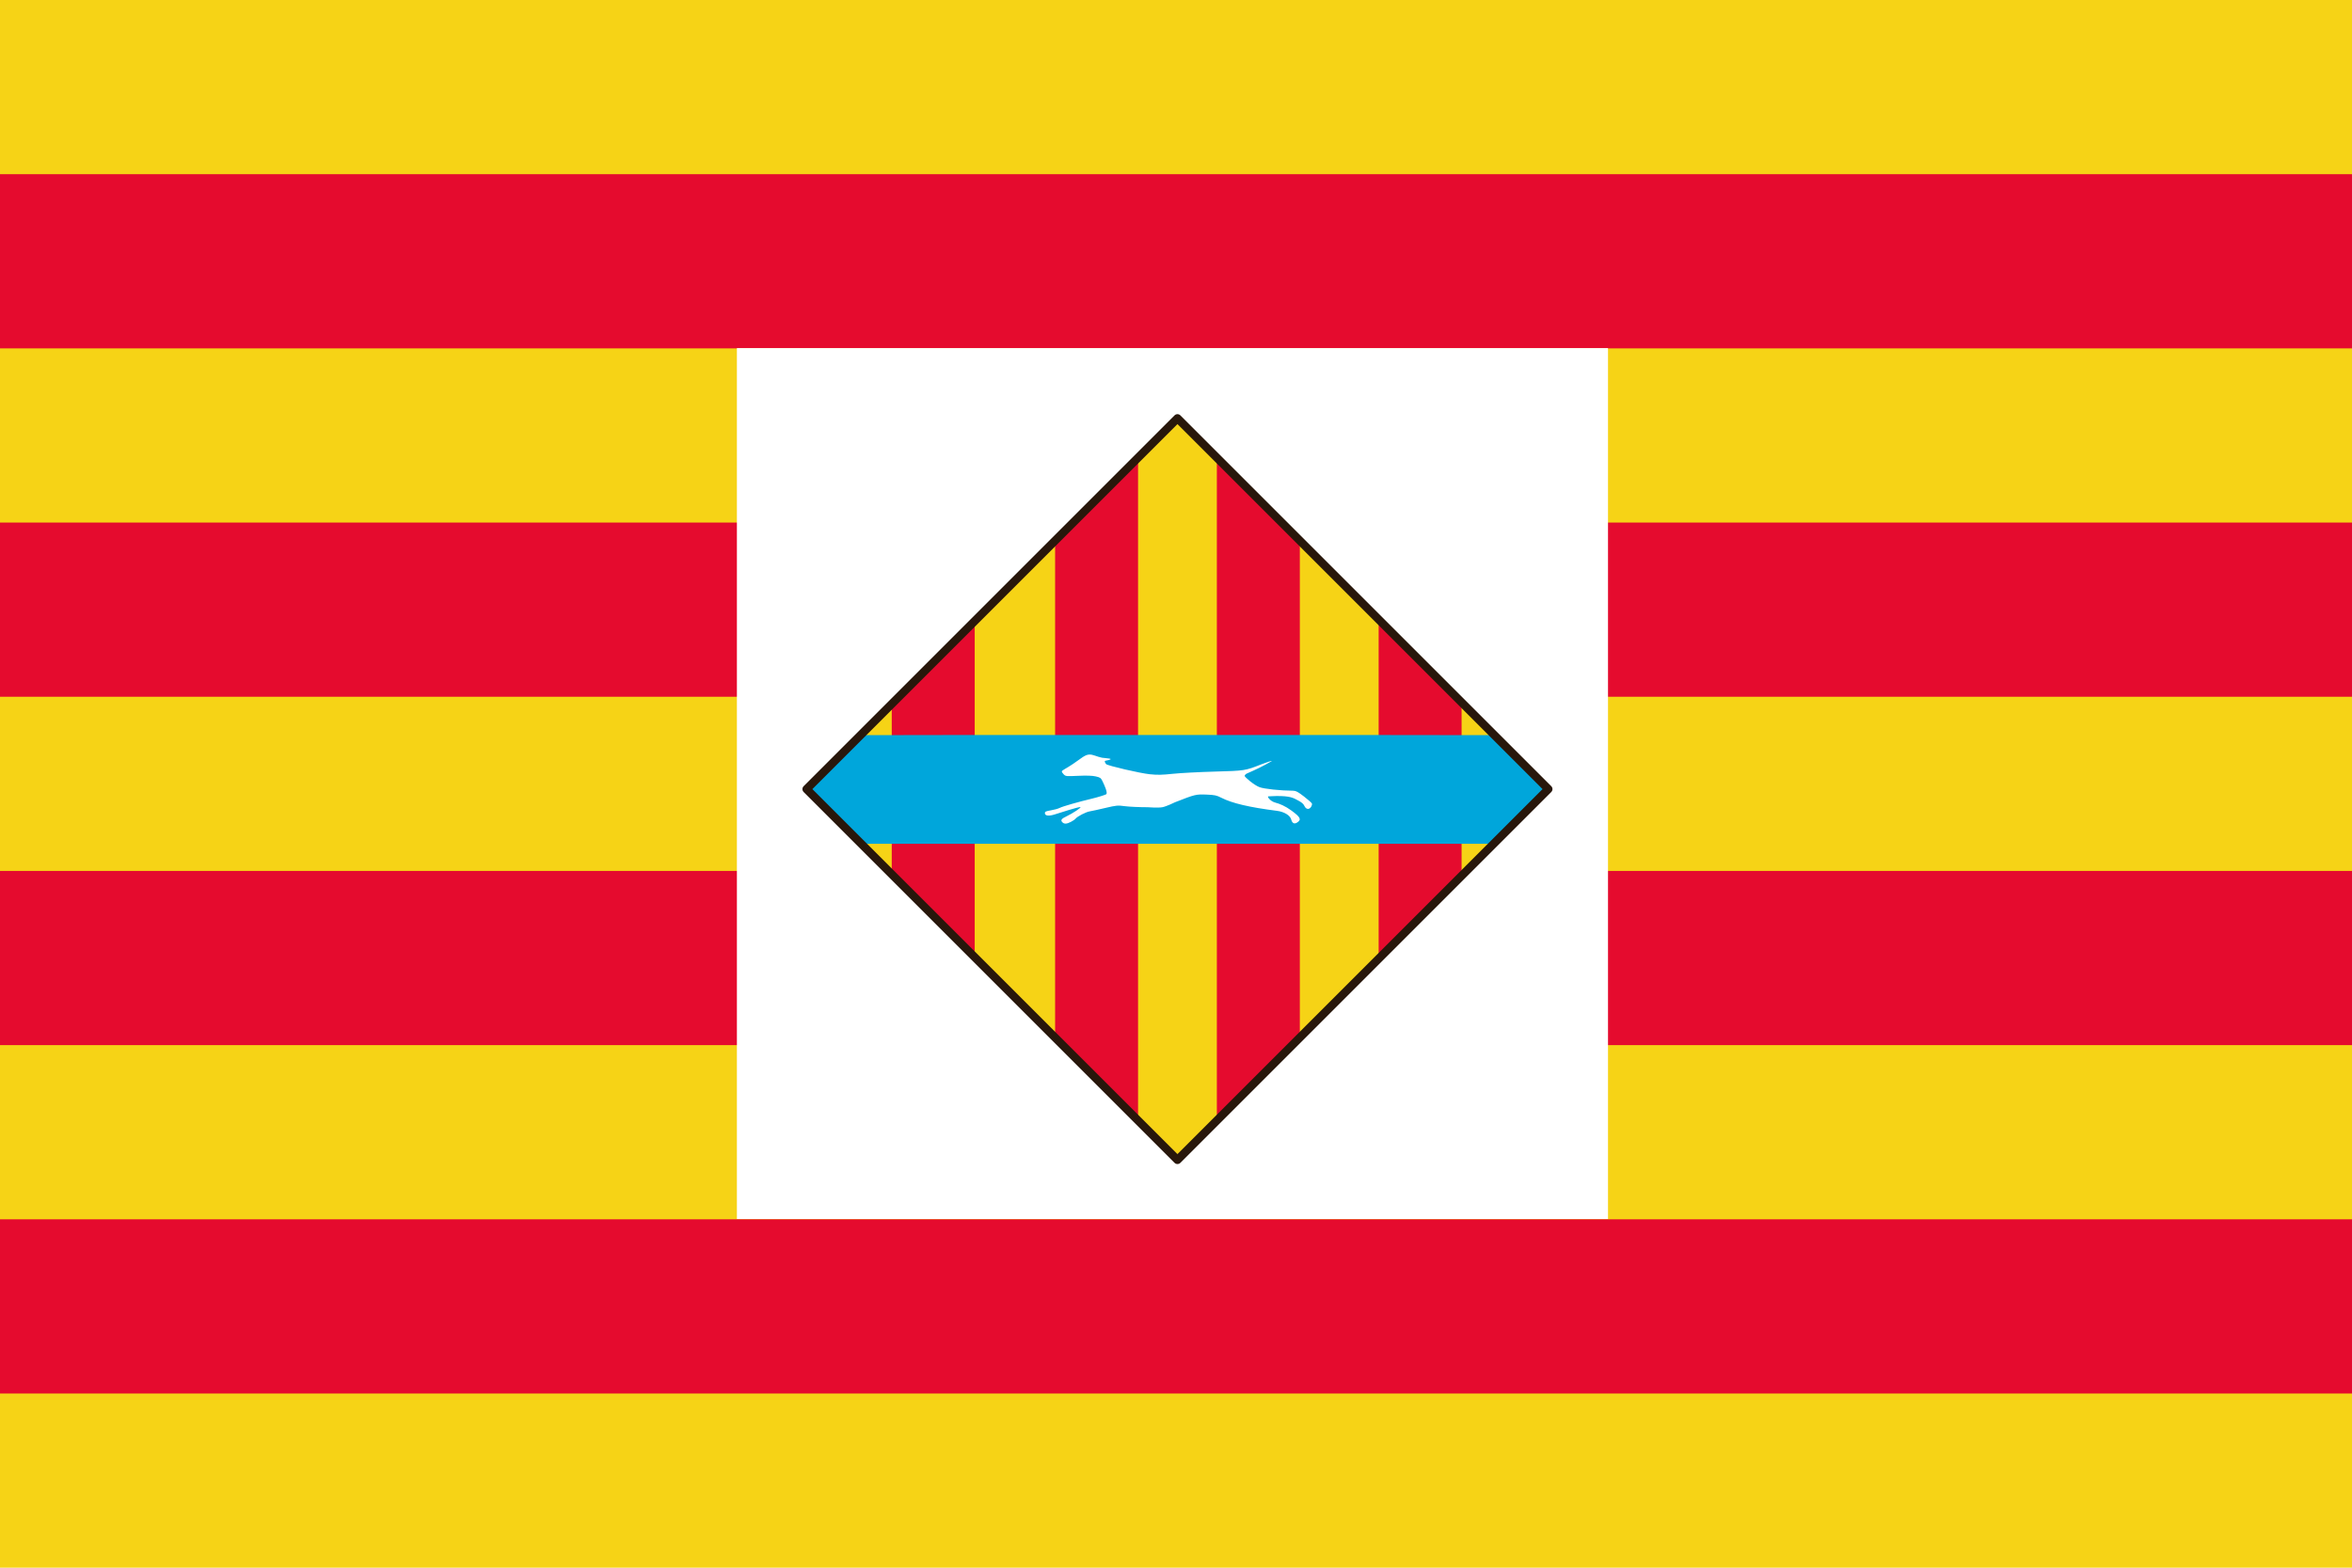 <?xml version="1.0" encoding="UTF-8" standalone="no"?>
<!-- Created with Sodipodi ("http://www.sodipodi.com/") -->
<svg
   xmlns:dc="http://purl.org/dc/elements/1.1/"
   xmlns:cc="http://creativecommons.org/ns#"
   xmlns:rdf="http://www.w3.org/1999/02/22-rdf-syntax-ns#"
   xmlns:svg="http://www.w3.org/2000/svg"
   xmlns="http://www.w3.org/2000/svg"
   xmlns:sodipodi="http://sodipodi.sourceforge.net/DTD/sodipodi-0.dtd"
   xmlns:inkscape="http://www.inkscape.org/namespaces/inkscape"
   height="360"
   id="svg583"
   version="1.0"
   width="540"
   x="0"
   y="0"
   sodipodi:version="0.32"
   inkscape:version="0.46"
   sodipodi:docname="Flag_of_inca_mallorca.svg"
   sodipodi:docbase="C:\Documents and Settings\Fam. Ventocilla\Mis documentos\{70443084}"
   inkscape:output_extension="org.inkscape.output.svg.inkscape">
  <sodipodi:namedview
     inkscape:cy="167.69809"
     inkscape:cx="317.23779"
     inkscape:zoom="1.182345"
     inkscape:window-height="744"
     inkscape:window-width="1272"
     inkscape:pageshadow="2"
     inkscape:pageopacity="0.0"
     borderopacity="1.0"
     bordercolor="#666666"
     pagecolor="#ffffff"
     id="base"
     inkscape:window-x="75"
     inkscape:window-y="22"
     inkscape:current-layer="g3293"
     showgrid="false"
     showguides="true"
     inkscape:guide-bbox="true">
    <sodipodi:guide
       orientation="1,0"
       position="269.638,13.595"
       id="guide2504" />
    <sodipodi:guide
       orientation="0,1"
       position="330.817,179.759"
       id="guide2506" />
  </sodipodi:namedview>
  <defs
     id="defs585">
    <inkscape:perspective
       sodipodi:type="inkscape:persp3d"
       inkscape:vp_x="0 : 180 : 1"
       inkscape:vp_y="0 : 1000 : 0"
       inkscape:vp_z="540 : 180 : 1"
       inkscape:persp3d-origin="270 : 120 : 1"
       id="perspective24" />
    <style
       type="text/css"
       id="style2435">
   
    .str0 {stroke:#000000;stroke-width:3}
    .fil1 {fill:none}
    .fil2 {fill:#0039F0}
    .fil0 {fill:#FFFF00}
   
  </style>
    <marker
       markerUnits="strokeWidth"
       refX="10"
       refY="5"
       markerWidth="4"
       markerHeight="3"
       orient="auto"
       viewBox="0 0 10 10"
       id="ArrowStart">
      <path
         d="M 10,0 L 0,5 L 10,10 L 10,0 z "
         id="path553" />
    </marker>
    <marker
       markerUnits="strokeWidth"
       refX="0"
       refY="5"
       markerWidth="4"
       markerHeight="3"
       orient="auto"
       viewBox="0 0 10 10"
       id="ArrowEnd">
      <path
         d="M 0,0 L 10,5 L 0,10 L 0,0 z "
         id="path551" />
    </marker>
    <inkscape:perspective
       sodipodi:type="inkscape:persp3d"
       inkscape:vp_x="0 : 526.18109 : 1"
       inkscape:vp_y="0 : 1000 : 0"
       inkscape:vp_z="744.09448 : 526.18109 : 1"
       inkscape:persp3d-origin="372.04724 : 350.78739 : 1"
       id="perspective4331" />
    <inkscape:perspective
       sodipodi:type="inkscape:persp3d"
       inkscape:vp_x="0 : 526.18109 : 1"
       inkscape:vp_y="0 : 1000 : 0"
       inkscape:vp_z="744.09448 : 526.18109 : 1"
       inkscape:persp3d-origin="372.04724 : 350.78739 : 1"
       id="perspective3324" />
    <inkscape:perspective
       id="perspective10"
       inkscape:persp3d-origin="372.04724 : 350.78739 : 1"
       inkscape:vp_z="744.09448 : 526.18109 : 1"
       inkscape:vp_y="0 : 1000 : 0"
       inkscape:vp_x="0 : 526.18109 : 1"
       sodipodi:type="inkscape:persp3d" />
  </defs>
  <g
     id="g3293">
    <rect
       y="1.2329101e-06"
       x="-9.9635843e-05"
       width="540"
       style="font-size:12px;fill:#f6d316;fill-opacity:1;fill-rule:evenodd"
       id="rect593"
       height="360" />
    <g
       style="fill:#e50b2e;fill-opacity:1"
       transform="matrix(2, 0, 0, 2, -9.84736e-05, -540)"
       id="g1390">
      <rect
         height="20"
         id="rect586"
         style="font-size:12px;fill:#e50b2e;fill-opacity:1;fill-rule:evenodd"
         width="270"
         x="-5.8106014e-07"
         y="290" />
      <rect
         height="20"
         id="rect587"
         style="font-size:12px;fill:#e50b2e;fill-opacity:1;fill-rule:evenodd"
         width="270"
         x="-5.8106014e-07"
         y="330" />
      <rect
         height="20"
         id="rect588"
         style="font-size:12px;fill:#e50b2e;fill-opacity:1;fill-rule:evenodd"
         width="270"
         x="-5.8106014e-07"
         y="370" />
      <rect
         height="20"
         id="rect589"
         style="font-size:12px;fill:#e50b2e;fill-opacity:1;fill-rule:evenodd"
         width="270"
         x="-5.8106014e-07"
         y="410" />
    </g>
    <rect
       style="opacity:1;fill:#ffffff;fill-opacity:1;stroke:none;stroke-width:14.2;stroke-linecap:round;stroke-linejoin:round;stroke-miterlimit:0;stroke-dasharray:none;stroke-dashoffset:0;stroke-opacity:1"
       id="rect2508"
       width="200"
       height="200"
       x="169.185"
       y="79.939" />
    <g
       id="g4859"
       transform="matrix(0.21,0,0,0.21,183.545,92.846)">
      <rect
         transform="matrix(0.707,-0.707,0.707,0.707,0,0)"
         y="303.036"
         x="-292.02"
         height="573.465"
         width="573.465"
         id="rect4007"
         style="fill:#f6d316;fill-opacity:1;stroke:none;stroke-width:14.2;stroke-linecap:round;stroke-linejoin:round;stroke-miterlimit:0;stroke-dasharray:none;stroke-dashoffset:0;stroke-opacity:1" />
      <path
         id="rect4793"
         d="M 456.361,58.344 L 456.361,783.219 L 547.08,692.5 L 547.08,149.062 L 456.361,58.344 z M 370.205,58.375 L 279.517,149.062 L 279.517,692.5 L 370.205,783.188 L 370.205,58.375 z M 633.236,235.219 L 633.236,606.344 L 723.924,515.656 L 723.924,325.906 L 633.236,235.219 z M 191.611,236.969 L 100.924,327.656 L 100.924,513.906 L 191.611,604.594 L 191.611,236.969 z"
         style="fill:#e50b2e;fill-opacity:1;stroke:none;stroke-width:14.2;stroke-linecap:round;stroke-linejoin:round;stroke-miterlimit:0;stroke-dashoffset:0;stroke-opacity:1" />
      <path
         id="path2750"
         d="M 183.33,361.594 C 128.957,361.621 92.796,361.673 66.799,361.781 L 7.799,420.781 L 67.611,480.594 L 422.361,480.594 L 758.986,480.594 L 818.799,420.781 L 759.799,361.781 C 702.252,361.607 603.069,361.601 422.08,361.594 C 318.922,361.59 241.502,361.564 183.33,361.594 z"
         style="fill:#00a6db" />
      <path
         id="path2727"
         d="M 316.726,382.997 C 318.818,382.91 320.794,383.33 323.007,384.153 C 325.397,385.042 328.926,386.088 330.851,386.466 C 333.805,387.045 348.178,387.238 334.351,389.81 C 332.908,390.078 334.801,392.93 335.351,393.466 C 337.18,395.248 372.19,403.376 382.851,404.497 C 391.364,405.393 396.19,405.308 408.351,404.028 C 416.601,403.16 437.076,402.083 453.851,401.622 C 487.15,400.707 487.185,400.677 505.163,393.622 C 511.112,391.288 516.277,389.673 516.632,390.028 C 506.365,396.032 499,399.421 489.551,403.55 C 487.763,404.187 486.715,405.833 486.72,406.293 C 486.733,407.615 496.798,416.233 502.82,418.591 C 507.833,420.554 525.849,422.475 539.945,422.56 C 542.79,422.577 545.169,423.875 551.601,428.841 C 556.053,432.278 559.96,435.732 560.288,436.497 C 560.617,437.262 560.192,438.947 559.32,440.278 C 557.171,443.558 553.744,443 552.007,439.06 C 551.119,437.045 548.929,435.131 545.507,433.372 C 540.919,431.013 538.431,428.853 526.683,428.387 C 519.416,428.098 513.48,428.849 512.964,428.699 C 510.643,428.024 514.115,433.962 520.385,435.579 C 525.078,436.789 531.177,439.313 537.882,444.216 C 547.814,451.478 549.09,454.081 544.257,457.247 C 541.064,459.34 538.772,458.217 537.632,453.997 C 536.398,449.427 530,445.543 522.038,444.528 C 491.992,440.699 472.974,436.235 461.351,430.278 C 456.075,427.574 454.119,427.149 445.101,426.778 C 433.519,426.303 432.687,426.508 410.538,435.185 C 410.538,435.185 401.311,439.73 396.757,440.591 C 392.203,441.452 380.664,440.591 380.664,440.591 C 371.817,440.591 360.713,440.088 355.976,439.466 C 347.782,438.39 346.719,438.487 334.351,441.403 C 327.201,443.089 319.551,444.766 317.351,445.122 C 313.124,445.806 303.98,450.544 301.789,453.185 C 301.074,454.046 298.772,455.594 296.695,456.653 C 292.138,458.978 289.517,459.1 287.476,457.06 C 285.224,454.807 286.356,453.175 292.007,450.528 C 298.36,447.553 309.244,440.444 307.026,440.444 C 304.047,440.444 285.39,446.437 279.382,448.372 C 272.59,450.561 268.351,450.056 268.351,447.028 C 268.351,445.433 269.472,444.891 274.851,443.997 C 278.426,443.403 282.701,442.248 284.351,441.403 C 287.791,439.642 304.29,434.901 320.351,431.06 C 326.401,429.612 334.671,427.003 335.423,426.379 C 337.234,424.877 333.629,416.847 331.163,411.81 C 329.555,408.523 328.713,407.961 323.851,406.872 C 320.1,406.032 314.035,405.823 304.757,406.247 C 291.749,406.843 291.061,406.8 289.007,404.747 C 287.827,403.566 286.851,402.129 286.851,401.56 C 286.851,400.143 291.263,398.563 298.964,393.331 C 308.116,387.112 312.125,383.19 316.726,382.997 z"
         style="fill:#ffffff" />
      <path
         id="rect4833"
         d="M 4.596,417.591 C 2.839,419.348 2.839,422.197 4.596,423.955 L 410.1,829.458 C 411.857,831.215 414.706,831.215 416.464,829.458 L 821.967,423.955 C 823.725,422.197 823.725,419.348 821.967,417.591 L 416.464,12.087 C 414.706,10.33 411.857,10.33 410.1,12.087 L 4.596,417.591 z M 14.142,420.773 L 413.282,21.633 L 812.422,420.773 L 413.282,819.912 L 14.142,420.773 z"
         style="fill:#28170b;fill-opacity:1;stroke:none;stroke-width:9;stroke-linecap:round;stroke-linejoin:round;stroke-miterlimit:0;stroke-dasharray:none;stroke-dashoffset:0;stroke-opacity:1" />
    </g>
  </g>
</svg>
